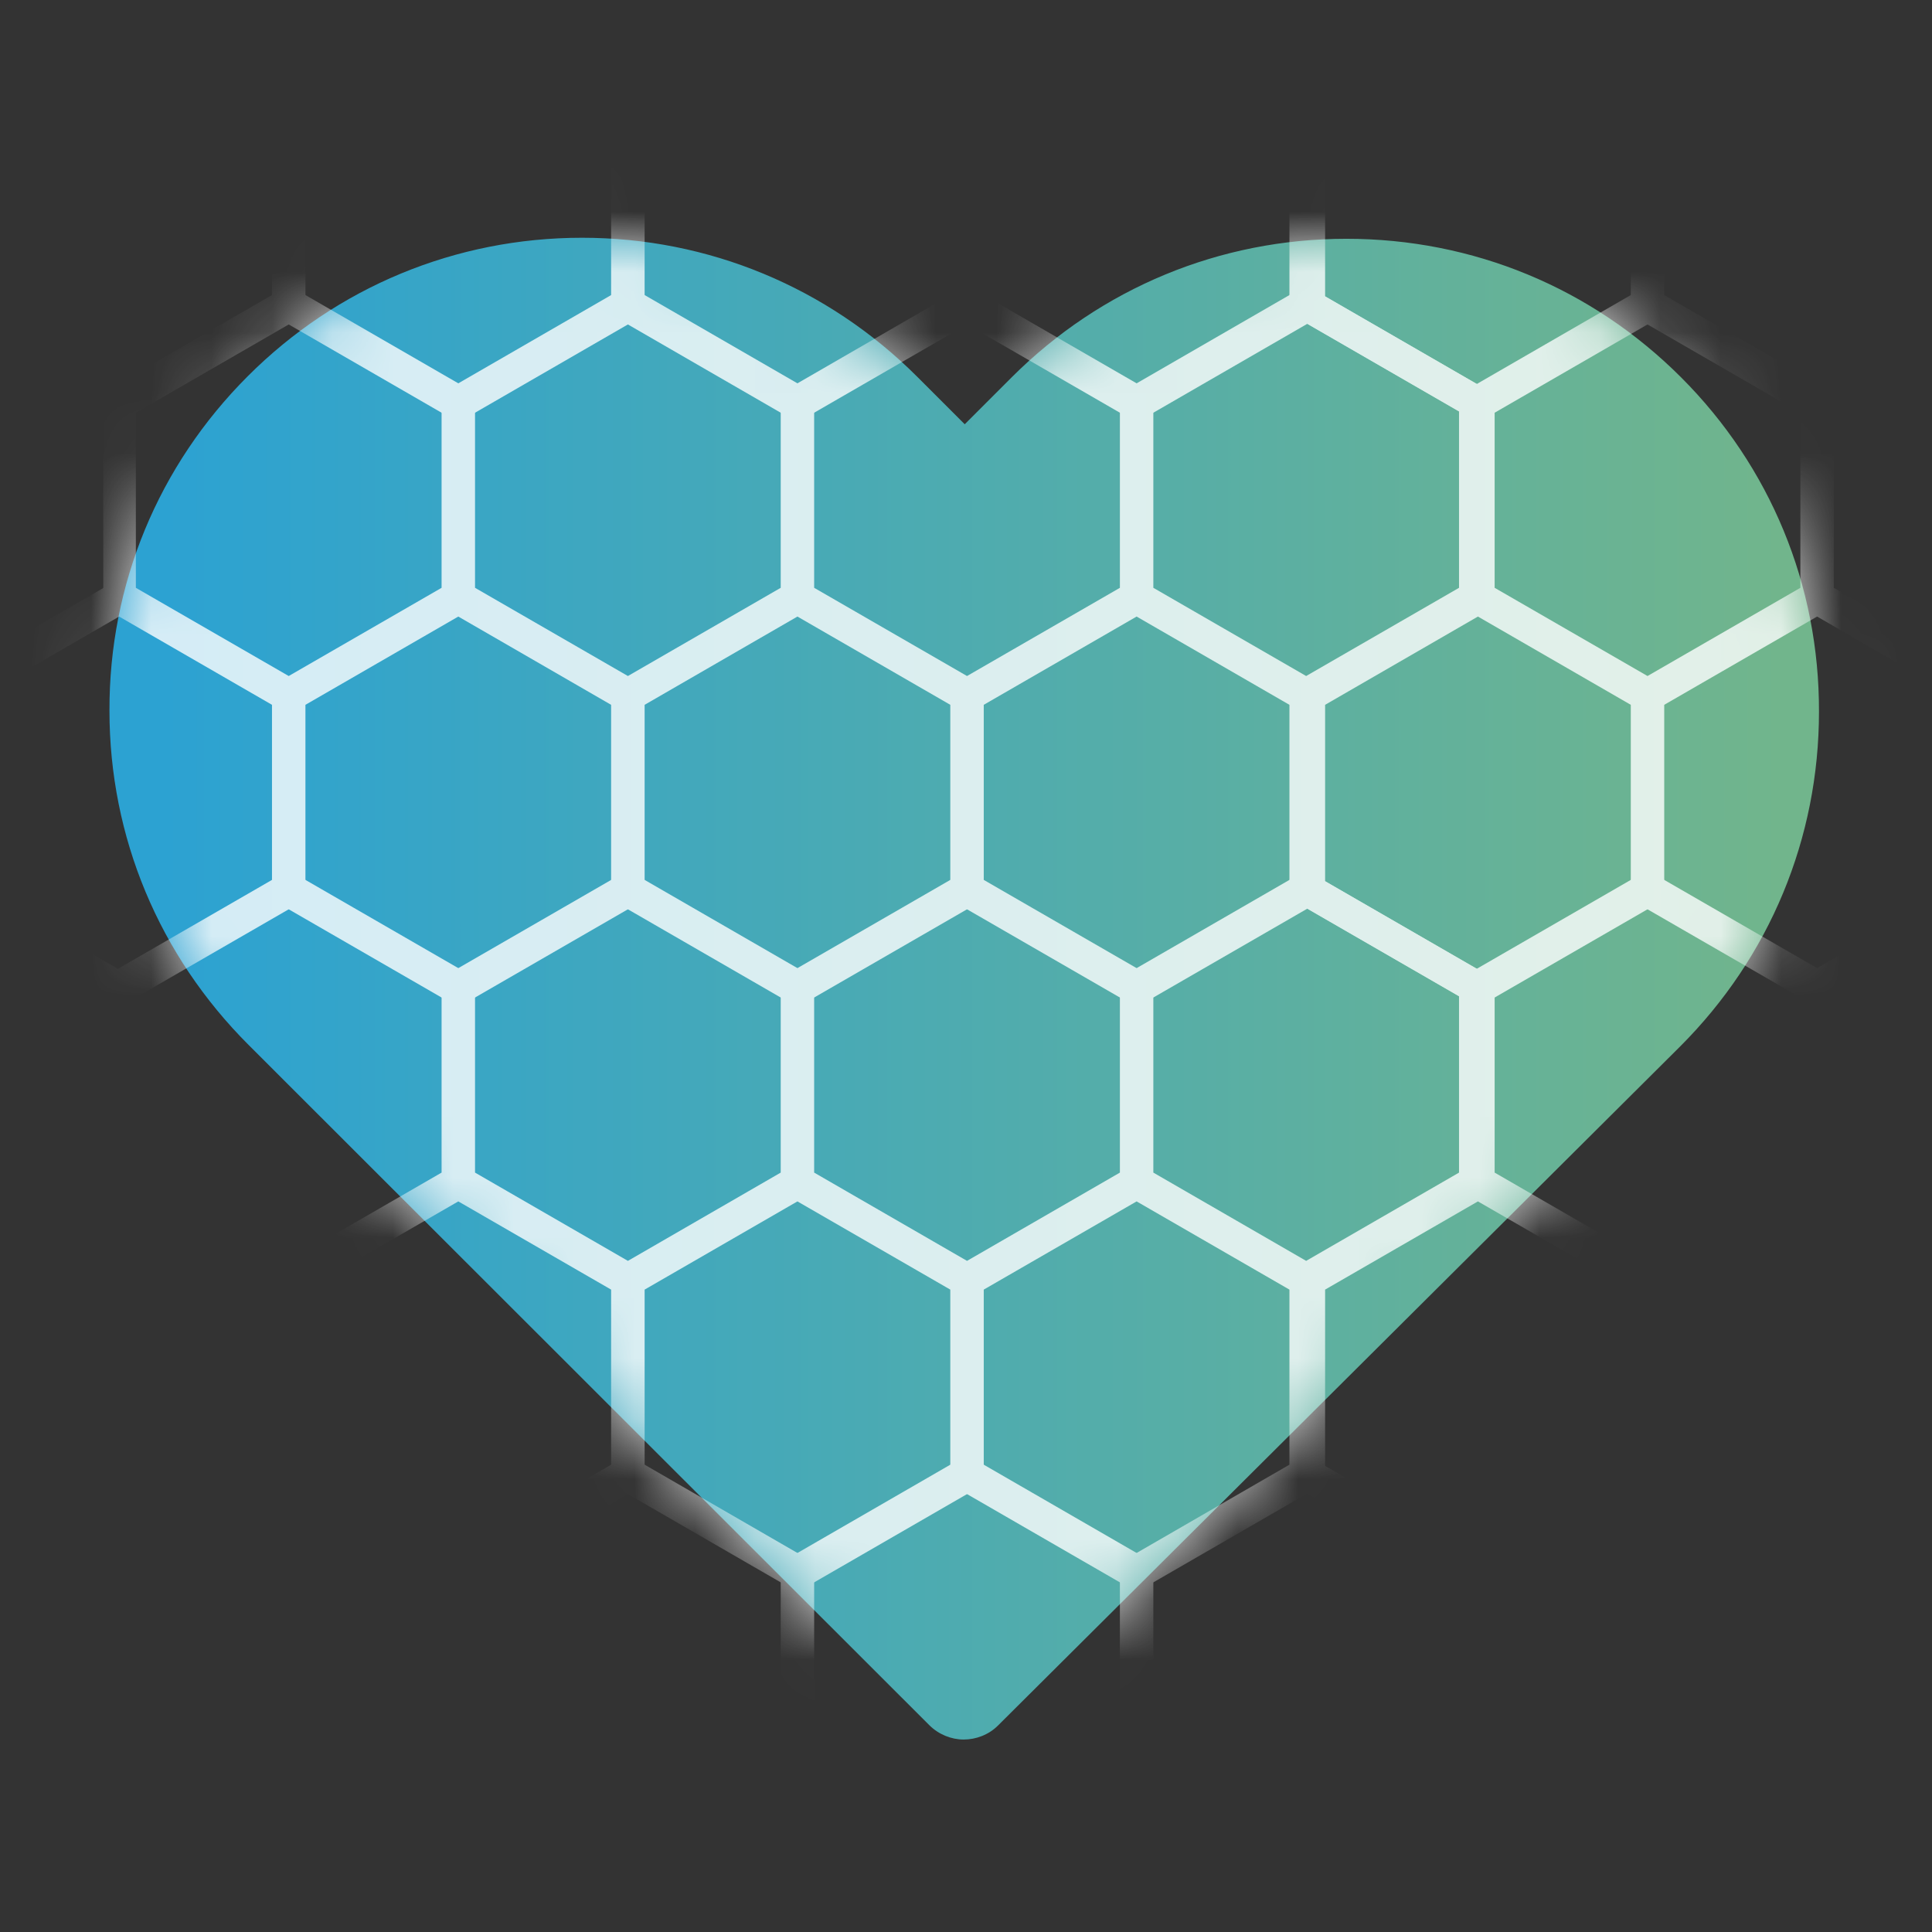 <svg width="32" height="32" viewBox="0 0 32 32" fill="none" xmlns="http://www.w3.org/2000/svg">
<rect x="0" y="0" width="32" height="32" fill="#333333" stroke="none"/>
<path d="M27.841 6.247C26.358 4.765 24.395 3.955 22.3 3.955C20.205 3.955 18.236 4.771 16.753 6.253L15.979 7.027L15.193 6.241C13.71 4.759 11.735 3.938 9.64 3.938C7.551 3.938 5.582 4.753 4.106 6.229C2.623 7.71 1.807 9.678 1.813 11.771C1.813 13.865 2.635 15.826 4.118 17.308L15.391 28.573C15.547 28.729 15.757 28.812 15.961 28.812C16.165 28.812 16.375 28.735 16.531 28.579L27.829 17.332C29.311 15.85 30.128 13.883 30.128 11.789C30.134 9.696 29.323 7.728 27.841 6.247Z" fill="url(#paint0_linear_11_15)"/>
<g opacity="0.8">
<mask id="mask0_11_15" style="mask-type:alpha" maskUnits="userSpaceOnUse" x="1" y="3" width="30" height="26">
<path d="M27.841 6.247C26.358 4.765 24.395 3.955 22.3 3.955C20.205 3.955 18.236 4.771 16.753 6.253L15.979 7.027L15.193 6.241C13.71 4.759 11.735 3.938 9.64 3.938C7.551 3.938 5.582 4.753 4.106 6.229C2.623 7.71 1.807 9.678 1.813 11.771C1.813 13.865 2.635 15.826 4.118 17.308L15.391 28.573C15.547 28.729 15.757 28.812 15.961 28.812C16.165 28.812 16.375 28.735 16.531 28.579L27.829 17.332C29.311 15.85 30.128 13.883 30.128 11.789C30.134 9.696 29.323 7.728 27.841 6.247Z" fill="url(#paint1_linear_11_15)"/>
</mask>
<g mask="url(#mask0_11_15)">
<path d="M5.045 1.675V5.222L1.973 6.996L-1.098 5.222V1.675L1.973 -0.098L5.045 1.675ZM-0.558 1.987V4.91L1.973 6.372L4.505 4.91V1.987L1.973 0.526L-0.558 1.987Z" fill="white"/>
<path d="M10.663 1.675V5.222L7.591 6.996L4.519 5.222V1.675L7.591 -0.098L10.663 1.675ZM5.059 1.987V4.91L7.591 6.372L10.122 4.91V1.987L7.591 0.526L5.059 1.987Z" fill="white"/>
<path d="M16.28 1.675V5.222L13.208 6.996L10.137 5.222V1.675L13.208 -0.098L16.28 1.675ZM10.677 1.987V4.91L13.208 6.372L15.74 4.91V1.987L13.208 0.526L10.677 1.987Z" fill="white"/>
<path d="M21.898 1.675V5.222L18.826 6.996L15.754 5.222V1.675L18.826 -0.098L21.898 1.675ZM16.294 1.987V4.91L18.826 6.372L21.357 4.91V1.987L18.826 0.526L16.294 1.987Z" fill="white"/>
<path d="M27.551 1.675V5.222L24.479 6.996L21.407 5.222V1.675L24.479 -0.098L27.551 1.675ZM21.948 1.987V4.91L24.479 6.372L27.011 4.91V1.987L24.479 0.526L21.948 1.987Z" fill="white"/>
<path d="M33.169 1.675V5.222L30.097 6.996L27.025 5.222V1.675L30.097 -0.098L33.169 1.675ZM27.565 1.987V4.91L30.097 6.372L32.628 4.91V1.987L30.097 0.526L27.565 1.987Z" fill="white"/>
<path d="M7.854 6.501V10.048L4.782 11.821L1.71 10.048V6.501L4.782 4.727L7.854 6.501ZM2.25 6.812V9.736L4.782 11.197L7.314 9.736V6.812L4.782 5.351L2.25 6.812Z" fill="white"/>
<path d="M13.471 6.501V10.048L10.4 11.821L7.328 10.048V6.501L10.4 4.727L13.471 6.501ZM7.868 6.812V9.736L10.4 11.197L12.931 9.736V6.812L10.4 5.351L7.868 6.812Z" fill="white"/>
<path d="M19.089 6.501V10.048L16.017 11.821L12.945 10.048V6.501L16.017 4.727L19.089 6.501ZM13.485 6.812V9.736L16.017 11.197L18.549 9.736V6.812L16.017 5.351L13.485 6.812Z" fill="white"/>
<path d="M24.706 6.501V10.048L21.634 11.821L18.563 10.048V6.501L21.634 4.727L24.706 6.501ZM19.103 6.812V9.736L21.634 11.197L24.166 9.736V6.812L21.634 5.351L19.103 6.812Z" fill="white"/>
<path d="M30.36 6.501V10.048L27.288 11.821L24.216 10.048V6.501L27.288 4.727L30.36 6.501ZM24.756 6.812V9.736L27.288 11.197L29.82 9.736V6.812L27.288 5.351L24.756 6.812Z" fill="white"/>
<path d="M35.977 6.501V10.048L32.906 11.821L29.834 10.048V6.501L32.906 4.727L35.977 6.501ZM30.374 6.812V9.736L32.906 11.197L35.437 9.736V6.812L32.906 5.351L30.374 6.812Z" fill="white"/>
<path d="M5.045 11.362V14.909L1.973 16.682L-1.098 14.909V11.362L1.973 9.588L5.045 11.362ZM-0.558 11.674V14.597L1.973 16.059L4.505 14.597V11.674L1.973 10.212L-0.558 11.674Z" fill="white"/>
<path d="M10.663 11.362V14.909L7.591 16.682L4.519 14.909V11.362L7.591 9.588L10.663 11.362ZM5.059 11.674V14.597L7.591 16.059L10.122 14.597V11.674L7.591 10.212L5.059 11.674Z" fill="white"/>
<path d="M16.28 11.362V14.909L13.208 16.682L10.137 14.909V11.362L13.208 9.588L16.28 11.362ZM10.677 11.674V14.597L13.208 16.059L15.74 14.597V11.674L13.208 10.212L10.677 11.674Z" fill="white"/>
<path d="M21.898 11.362V14.909L18.826 16.682L15.754 14.909V11.362L18.826 9.588L21.898 11.362ZM16.294 11.674V14.597L18.826 16.059L21.357 14.597V11.674L18.826 10.212L16.294 11.674Z" fill="white"/>
<path d="M27.551 11.362V14.909L24.479 16.682L21.407 14.909V11.362L24.479 9.588L27.551 11.362ZM21.948 11.674V14.597L24.479 16.059L27.011 14.597V11.674L24.479 10.212L21.948 11.674Z" fill="white"/>
<path d="M33.169 11.362V14.909L30.097 16.682L27.025 14.909V11.362L30.097 9.588L33.169 11.362ZM27.565 11.674V14.597L30.097 16.059L32.628 14.597V11.674L30.097 10.212L27.565 11.674Z" fill="white"/>
<path d="M7.854 16.187V19.734L4.782 21.508L1.71 19.734V16.187L4.782 14.414L7.854 16.187ZM2.25 16.499V19.422L4.782 20.884L7.314 19.422V16.499L4.782 15.037L2.25 16.499Z" fill="white"/>
<path d="M13.471 16.187V19.734L10.4 21.508L7.328 19.734V16.187L10.4 14.414L13.471 16.187ZM7.868 16.499V19.422L10.4 20.884L12.931 19.422V16.499L10.4 15.037L7.868 16.499Z" fill="white"/>
<path d="M19.089 16.187V19.734L16.017 21.508L12.945 19.734V16.187L16.017 14.414L19.089 16.187ZM13.485 16.499V19.422L16.017 20.884L18.549 19.422V16.499L16.017 15.037L13.485 16.499Z" fill="white"/>
<path d="M24.706 16.187V19.734L21.634 21.508L18.563 19.734V16.187L21.634 14.414L24.706 16.187ZM19.103 16.499V19.422L21.634 20.884L24.166 19.422V16.499L21.634 15.037L19.103 16.499Z" fill="white"/>
<path d="M30.36 16.187V19.734L27.288 21.508L24.216 19.734V16.187L27.288 14.414L30.36 16.187ZM24.756 16.499V19.422L27.288 20.884L29.82 19.422V16.499L27.288 15.037L24.756 16.499Z" fill="white"/>
<path d="M35.977 16.187V19.734L32.906 21.508L29.834 19.734V16.187L32.906 14.414L35.977 16.187ZM30.374 16.499V19.422L32.906 20.884L35.437 19.422V16.499L32.906 15.037L30.374 16.499Z" fill="white"/>
<path d="M5.045 21.049V24.595L1.973 26.369L-1.098 24.595V21.049L1.973 19.275L5.045 21.049ZM-0.558 21.36V24.284L1.973 25.745L4.505 24.284V21.36L1.973 19.899L-0.558 21.36Z" fill="white"/>
<path d="M10.663 21.049V24.595L7.591 26.369L4.519 24.595V21.049L7.591 19.275L10.663 21.049ZM5.059 21.36V24.284L7.591 25.745L10.122 24.284V21.36L7.591 19.899L5.059 21.36Z" fill="white"/>
<path d="M16.28 21.049V24.595L13.208 26.369L10.137 24.595V21.049L13.208 19.275L16.28 21.049ZM10.677 21.36V24.284L13.208 25.745L15.74 24.284V21.36L13.208 19.899L10.677 21.36Z" fill="white"/>
<path d="M21.898 21.049V24.595L18.826 26.369L15.754 24.595V21.049L18.826 19.275L21.898 21.049ZM16.294 21.36V24.284L18.826 25.745L21.357 24.284V21.36L18.826 19.899L16.294 21.36Z" fill="white"/>
<path d="M27.551 21.049V24.595L24.479 26.369L21.407 24.595V21.049L24.479 19.275L27.551 21.049ZM21.948 21.36V24.284L24.479 25.745L27.011 24.284V21.36L24.479 19.899L21.948 21.36Z" fill="white"/>
<path d="M33.169 21.049V24.595L30.097 26.369L27.025 24.595V21.049L30.097 19.275L33.169 21.049ZM27.565 21.36V24.284L30.097 25.745L32.628 24.284V21.36L30.097 19.899L27.565 21.36Z" fill="white"/>
<path d="M7.854 25.874V29.421L4.782 31.194L1.71 29.421V25.874L4.782 24.1L7.854 25.874ZM2.25 26.186V29.109L4.782 30.57L7.314 29.109V26.186L4.782 24.724L2.25 26.186Z" fill="white"/>
<path d="M13.471 25.874V29.421L10.4 31.194L7.328 29.421V25.874L10.4 24.1L13.471 25.874ZM7.868 26.186V29.109L10.4 30.57L12.931 29.109V26.186L10.4 24.724L7.868 26.186Z" fill="white"/>
<path d="M19.089 25.874V29.421L16.017 31.194L12.945 29.421V25.874L16.017 24.1L19.089 25.874ZM13.485 26.186V29.109L16.017 30.57L18.549 29.109V26.186L16.017 24.724L13.485 26.186Z" fill="white"/>
<path d="M24.706 25.874V29.421L21.634 31.194L18.563 29.421V25.874L21.634 24.1L24.706 25.874ZM19.103 26.186V29.109L21.634 30.57L24.166 29.109V26.186L21.634 24.724L19.103 26.186Z" fill="white"/>
<path d="M30.36 25.874V29.421L27.288 31.194L24.216 29.421V25.874L27.288 24.1L30.36 25.874ZM24.756 26.186V29.109L27.288 30.57L29.82 29.109V26.186L27.288 24.724L24.756 26.186Z" fill="white"/>
<path d="M35.977 25.874V29.421L32.906 31.194L29.834 29.421V25.874L32.906 24.1L35.977 25.874ZM30.374 26.186V29.109L32.906 30.57L35.437 29.109V26.186L32.906 24.724L30.374 26.186Z" fill="white"/>
</g>
</g>
<defs>
<linearGradient id="paint0_linear_11_15" x1="2.673" y1="14.456" x2="29.532" y2="14.456" gradientUnits="userSpaceOnUse">
<stop stop-color="#2CA2D2"/>
<stop offset="1" stop-color="#71B58C"/>
</linearGradient>
<linearGradient id="paint1_linear_11_15" x1="2.673" y1="14.456" x2="29.532" y2="14.456" gradientUnits="userSpaceOnUse">
<stop stop-color="#2CA2D2"/>
<stop offset="1" stop-color="#71B58C"/>
</linearGradient>
</defs>
</svg>
